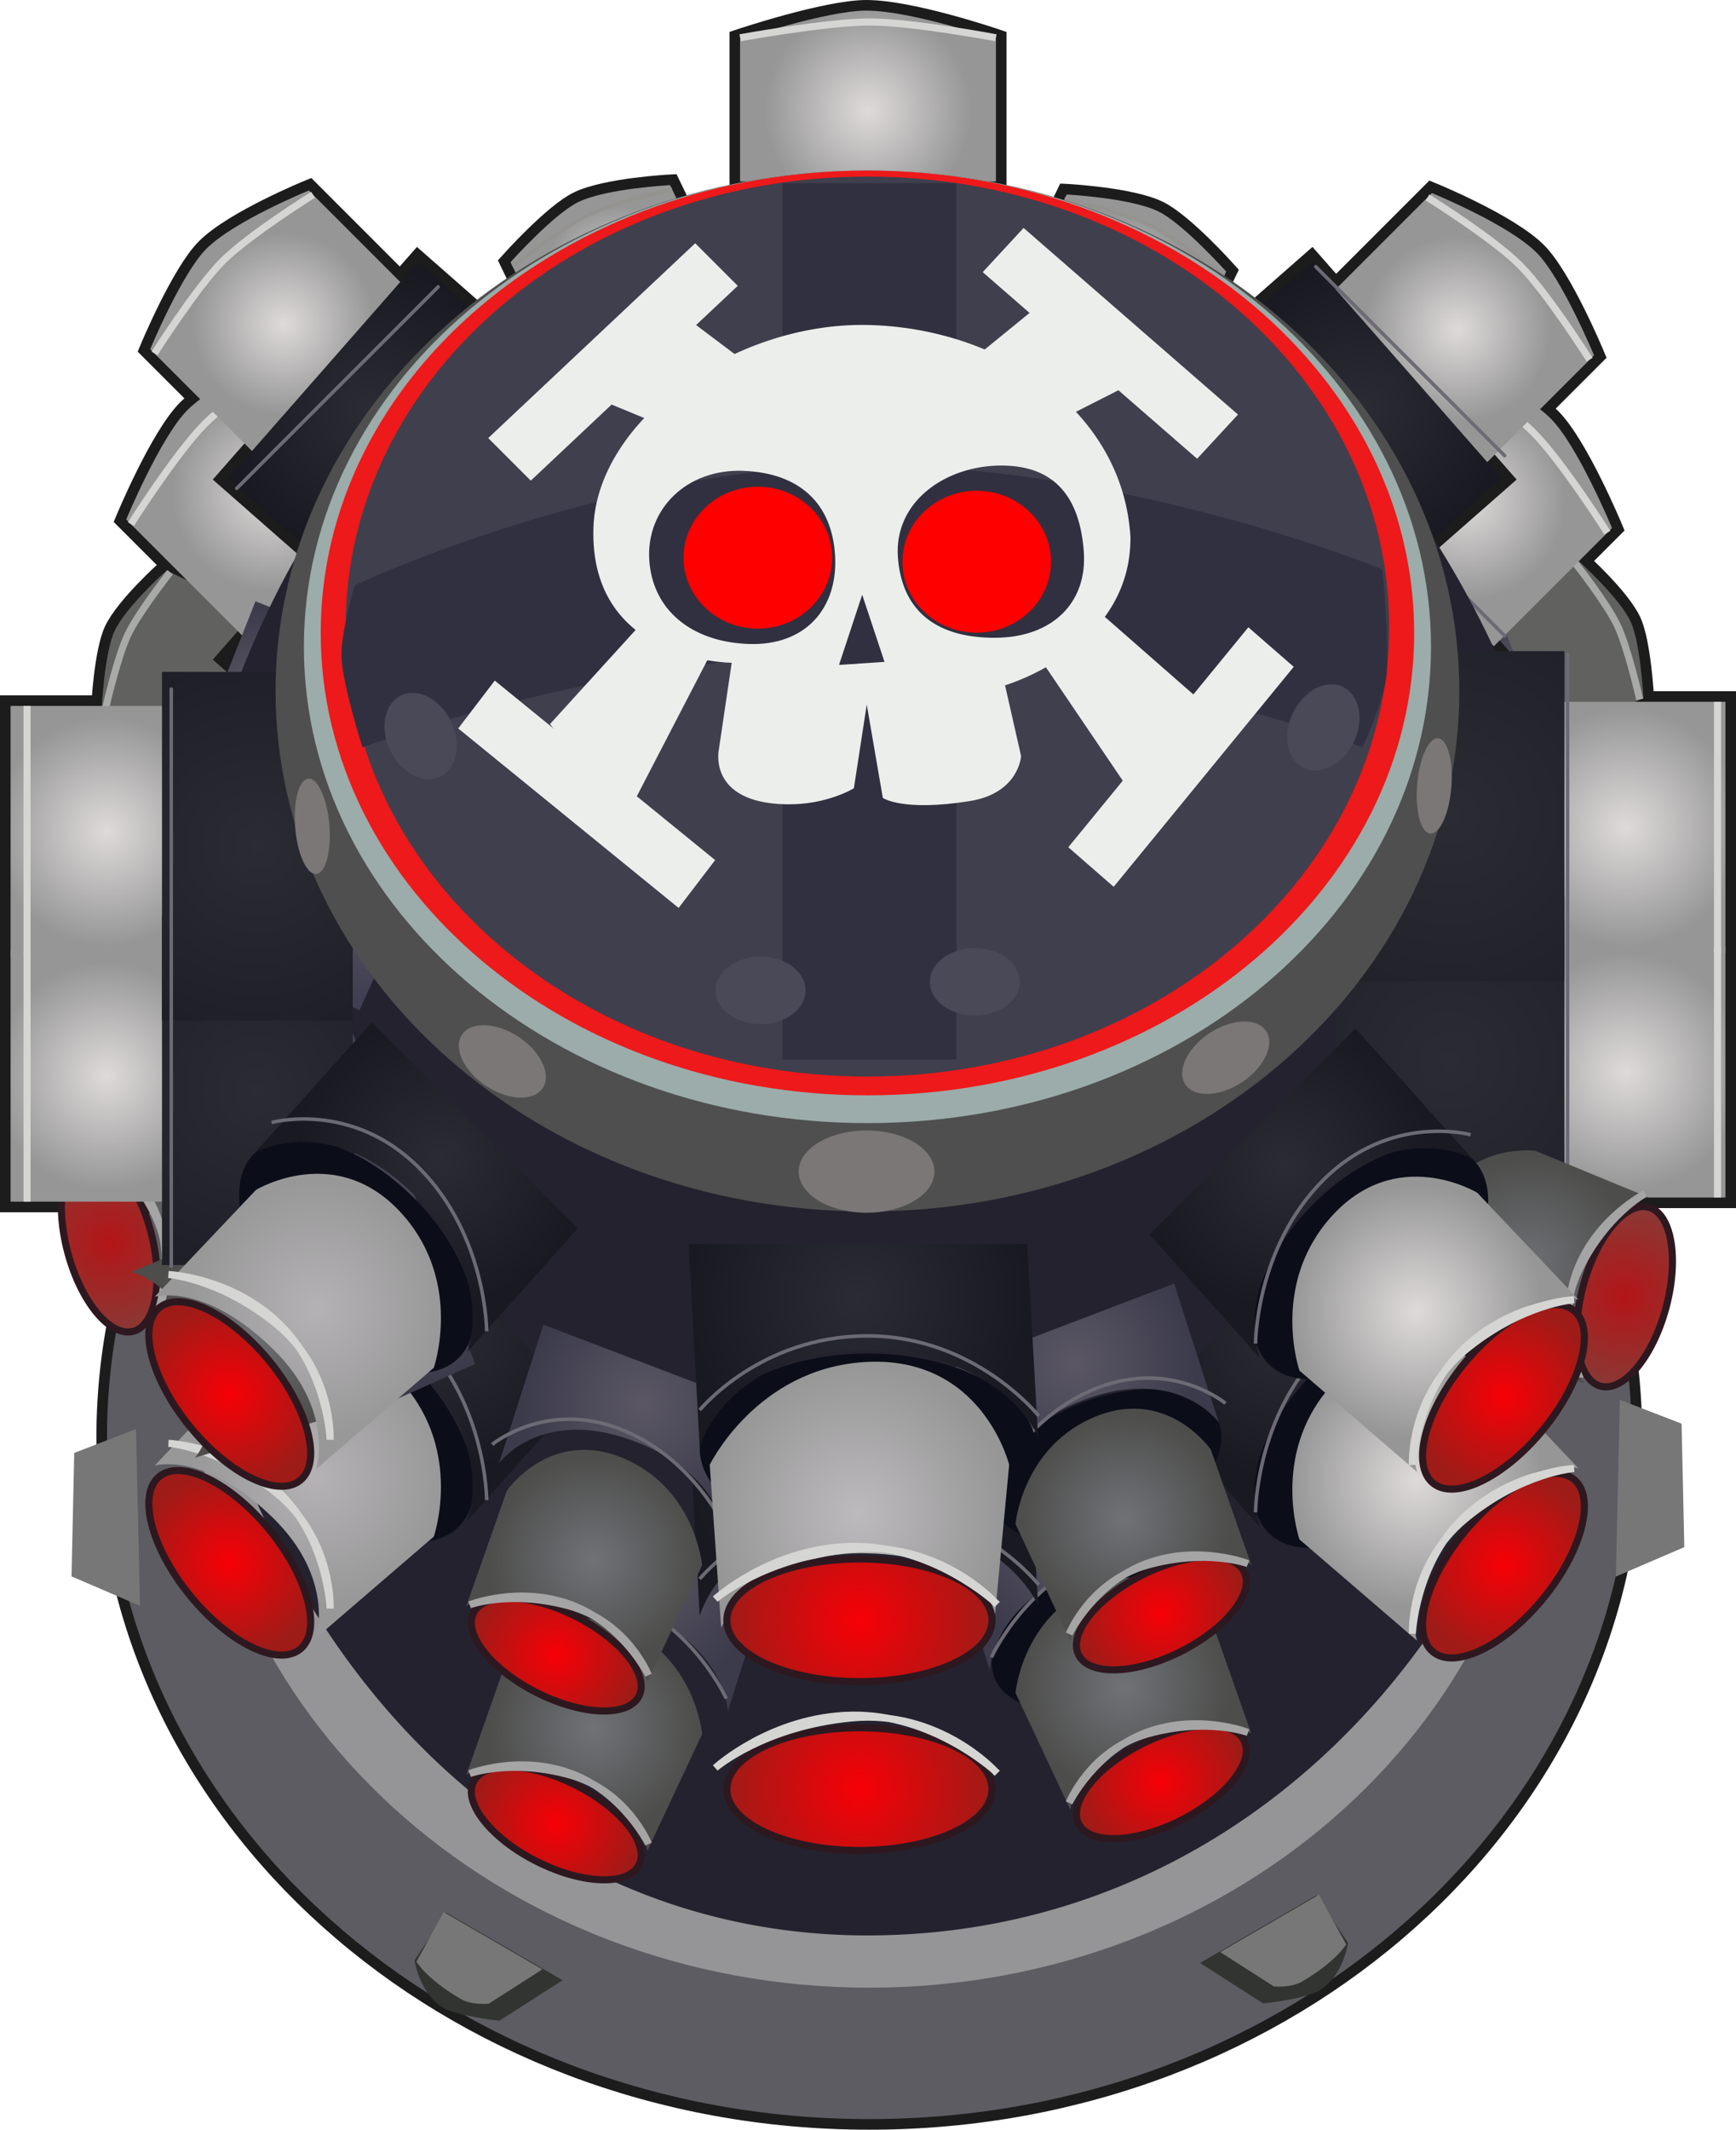 <svg version="1.1" xmlns="http://www.w3.org/2000/svg" xmlns:xlink="http://www.w3.org/1999/xlink" width="122.815" height="150.6" viewBox="0,0,122.815,150.6"><defs><radialGradient cx="257.836" cy="125.036" r="5.093" gradientUnits="userSpaceOnUse" id="color-1"><stop offset="0" stop-color="#dedada"/><stop offset="1" stop-color="#969696"/></radialGradient><radialGradient cx="254.87" cy="131.32" r="7.388" gradientUnits="userSpaceOnUse" id="color-2"><stop offset="0" stop-color="#5b5765"/><stop offset="1" stop-color="#3c3b4b"/></radialGradient><radialGradient cx="222.215" cy="124.371" r="5.093" gradientUnits="userSpaceOnUse" id="color-3"><stop offset="0" stop-color="#dedada"/><stop offset="1" stop-color="#969696"/></radialGradient><radialGradient cx="224.516" cy="127.662" r="7.388" gradientUnits="userSpaceOnUse" id="color-4"><stop offset="0" stop-color="#5b5765"/><stop offset="1" stop-color="#3c3b4b"/></radialGradient><radialGradient cx="283.928" cy="153.356" r="6.305" gradientUnits="userSpaceOnUse" id="color-5"><stop offset="0" stop-color="#5b5765"/><stop offset="1" stop-color="#3c3b4b"/></radialGradient><radialGradient cx="197.814" cy="139.499" r="7.029" gradientUnits="userSpaceOnUse" id="color-6"><stop offset="0" stop-color="#dedada"/><stop offset="1" stop-color="#969696"/></radialGradient><radialGradient cx="282.343" cy="140.104" r="7.029" gradientUnits="userSpaceOnUse" id="color-7"><stop offset="0" stop-color="#dedada"/><stop offset="1" stop-color="#969696"/></radialGradient><radialGradient cx="204.535" cy="146.338" r="10.196" gradientUnits="userSpaceOnUse" id="color-8"><stop offset="0" stop-color="#2b2b34"/><stop offset="1" stop-color="#181921"/></radialGradient><radialGradient cx="275" cy="146.338" r="10.196" gradientUnits="userSpaceOnUse" id="color-9"><stop offset="0" stop-color="#2b2b34"/><stop offset="1" stop-color="#181921"/></radialGradient><radialGradient cx="196.721" cy="154.021" r="6.305" gradientUnits="userSpaceOnUse" id="color-10"><stop offset="0" stop-color="#5b5765"/><stop offset="1" stop-color="#3c3b4b"/></radialGradient><radialGradient cx="219.789" cy="139.324" r="6.116" gradientUnits="userSpaceOnUse" id="color-11"><stop offset="0" stop-color="#707277"/><stop offset="1" stop-color="#4d4d4b"/></radialGradient><radialGradient cx="196.63" cy="163.672" r="5.843" gradientUnits="userSpaceOnUse" id="color-12"><stop offset="0" stop-color="#707277"/><stop offset="1" stop-color="#4d4d4b"/></radialGradient><radialGradient cx="204.32" cy="165.906" r="8.477" gradientUnits="userSpaceOnUse" id="color-13"><stop offset="0" stop-color="#ff784e"/><stop offset="1" stop-color="#f11c0f"/></radialGradient><radialGradient cx="198.662" cy="127.615" r="6.449" gradientUnits="userSpaceOnUse" id="color-14"><stop offset="0" stop-color="#dedada"/><stop offset="1" stop-color="#969696"/></radialGradient><radialGradient cx="281.707" cy="128.008" r="6.594" gradientUnits="userSpaceOnUse" id="color-15"><stop offset="0" stop-color="#dedada"/><stop offset="1" stop-color="#969696"/></radialGradient><radialGradient cx="240" cy="112.516" r="7.356" gradientUnits="userSpaceOnUse" id="color-16"><stop offset="0" stop-color="#dedada"/><stop offset="1" stop-color="#969696"/></radialGradient><radialGradient cx="193.053" cy="190.025" r="7.465" gradientUnits="userSpaceOnUse" id="color-17"><stop offset="0" stop-color="#6d6f73"/><stop offset="1" stop-color="#4d4d4b"/></radialGradient><radialGradient cx="203.401" cy="184.959" r="8.561" gradientUnits="userSpaceOnUse" id="color-18"><stop offset="0" stop-color="#5b5765"/><stop offset="1" stop-color="#3c3b4b"/></radialGradient><radialGradient cx="276.446" cy="188.839" r="8.561" gradientUnits="userSpaceOnUse" id="color-19"><stop offset="0" stop-color="#5b5765"/><stop offset="1" stop-color="#3c3b4b"/></radialGradient><radialGradient cx="284.636" cy="167.169" r="5.843" gradientUnits="userSpaceOnUse" id="color-20"><stop offset="0" stop-color="#707277"/><stop offset="1" stop-color="#4d4d4b"/></radialGradient><radialGradient cx="257.977" cy="140.571" r="6.116" gradientUnits="userSpaceOnUse" id="color-21"><stop offset="0" stop-color="#707277"/><stop offset="1" stop-color="#4d4d4b"/></radialGradient><radialGradient cx="254.626" cy="212.979" r="8.561" gradientUnits="userSpaceOnUse" id="color-22"><stop offset="0" stop-color="#5b5765"/><stop offset="1" stop-color="#3c3b4b"/></radialGradient><radialGradient cx="258.131" cy="224.04" r="7.465" gradientUnits="userSpaceOnUse" id="color-23"><stop offset="0" stop-color="#707277"/><stop offset="1" stop-color="#4d4d4b"/></radialGradient><radialGradient cx="260.755" cy="230.723" r="6.01" gradientUnits="userSpaceOnUse" id="color-24"><stop offset="0" stop-color="#f70006"/><stop offset="1" stop-color="#9f1b17"/></radialGradient><radialGradient cx="224.074" cy="215.888" r="8.561" gradientUnits="userSpaceOnUse" id="color-25"><stop offset="0" stop-color="#5b5765"/><stop offset="1" stop-color="#3c3b4b"/></radialGradient><radialGradient cx="220.569" cy="226.949" r="7.465" gradientUnits="userSpaceOnUse" id="color-26"><stop offset="0" stop-color="#707277"/><stop offset="1" stop-color="#4d4d4b"/></radialGradient><radialGradient cx="217.945" cy="233.633" r="6.01" gradientUnits="userSpaceOnUse" id="color-27"><stop offset="0" stop-color="#f70006"/><stop offset="1" stop-color="#9f1b17"/></radialGradient><radialGradient cx="239.288" cy="208.377" r="11.971" gradientUnits="userSpaceOnUse" id="color-28"><stop offset="0" stop-color="#2b2b34"/><stop offset="1" stop-color="#181921"/></radialGradient><radialGradient cx="269.505" cy="198.949" r="10.298" gradientUnits="userSpaceOnUse" id="color-29"><stop offset="0" stop-color="#2b2b34"/><stop offset="1" stop-color="#181921"/></radialGradient><radialGradient cx="239.395" cy="231.215" r="9.381" gradientUnits="userSpaceOnUse" id="color-30"><stop offset="0" stop-color="#f70006"/><stop offset="1" stop-color="#9f1b17"/></radialGradient><radialGradient cx="278.791" cy="209.367" r="8.98" gradientUnits="userSpaceOnUse" id="color-31"><stop offset="0" stop-color="#dedada"/><stop offset="1" stop-color="#969696"/></radialGradient><radialGradient cx="284.958" cy="215.414" r="6.526" gradientUnits="userSpaceOnUse" id="color-32"><stop offset="0" stop-color="#f70006"/><stop offset="1" stop-color="#9f1b17"/></radialGradient><radialGradient cx="186.319" cy="192.518" r="6.374" gradientUnits="userSpaceOnUse" id="color-33"><stop offset="0" stop-color="#b41517"/><stop offset="1" stop-color="#8a3834"/></radialGradient><radialGradient cx="187.626" cy="191.608" r="6.374" gradientUnits="userSpaceOnUse" id="color-34"><stop offset="0" stop-color="#4d4d4b"/><stop offset="1" stop-color="#707277"/></radialGradient><radialGradient cx="201.014" cy="209.166" r="8.98" gradientUnits="userSpaceOnUse" id="color-35"><stop offset="0" stop-color="#b4b2b4"/><stop offset="1" stop-color="#999899"/></radialGradient><radialGradient cx="194.847" cy="215.212" r="6.526" gradientUnits="userSpaceOnUse" id="color-36"><stop offset="0" stop-color="#f70006"/><stop offset="1" stop-color="#9f1b17"/></radialGradient><radialGradient cx="209.882" cy="198.516" r="10.298" gradientUnits="userSpaceOnUse" id="color-37"><stop offset="0" stop-color="#2b2b34"/><stop offset="1" stop-color="#181921"/></radialGradient><radialGradient cx="254.626" cy="201.042" r="8.561" gradientUnits="userSpaceOnUse" id="color-38"><stop offset="0" stop-color="#5b5765"/><stop offset="1" stop-color="#3c3b4b"/></radialGradient><radialGradient cx="258.131" cy="212.103" r="7.465" gradientUnits="userSpaceOnUse" id="color-39"><stop offset="0" stop-color="#707277"/><stop offset="1" stop-color="#4d4d4b"/></radialGradient><radialGradient cx="260.755" cy="218.786" r="6.01" gradientUnits="userSpaceOnUse" id="color-40"><stop offset="0" stop-color="#f70006"/><stop offset="1" stop-color="#9f1b17"/></radialGradient><radialGradient cx="196.279" cy="199.182" r="7.465" gradientUnits="userSpaceOnUse" id="color-41"><stop offset="0" stop-color="#6d6f73"/><stop offset="1" stop-color="#4d4d4b"/></radialGradient><radialGradient cx="223.482" cy="145.455" r="8.477" gradientUnits="userSpaceOnUse" id="color-42"><stop offset="0" stop-color="#ff784e"/><stop offset="1" stop-color="#f11c0f"/></radialGradient><radialGradient cx="186.125" cy="180.796" r="8.065" gradientUnits="userSpaceOnUse" id="color-43"><stop offset="0" stop-color="#dedada"/><stop offset="1" stop-color="#969696"/></radialGradient><radialGradient cx="293.589" cy="180.503" r="8.406" gradientUnits="userSpaceOnUse" id="color-44"><stop offset="0" stop-color="#dedada"/><stop offset="1" stop-color="#969696"/></radialGradient><radialGradient cx="186.125" cy="163.497" r="8.065" gradientUnits="userSpaceOnUse" id="color-45"><stop offset="0" stop-color="#dedada"/><stop offset="1" stop-color="#969696"/></radialGradient><radialGradient cx="293.589" cy="163.203" r="8.406" gradientUnits="userSpaceOnUse" id="color-46"><stop offset="0" stop-color="#dedada"/><stop offset="1" stop-color="#969696"/></radialGradient><radialGradient cx="276.946" cy="169.403" r="8.477" gradientUnits="userSpaceOnUse" id="color-47"><stop offset="0" stop-color="#5b5765"/><stop offset="1" stop-color="#3c3b4b"/></radialGradient><radialGradient cx="206.626" cy="194.116" r="8.561" gradientUnits="userSpaceOnUse" id="color-48"><stop offset="0" stop-color="#5b5765"/><stop offset="1" stop-color="#3c3b4b"/></radialGradient><radialGradient cx="281.151" cy="179.717" r="25.08" gradientUnits="userSpaceOnUse" id="color-49"><stop offset="0" stop-color="#2b2b34"/><stop offset="1" stop-color="#181921"/></radialGradient><radialGradient cx="196.8" cy="181.833" r="20.05" gradientUnits="userSpaceOnUse" id="color-50"><stop offset="0" stop-color="#2b2b34"/><stop offset="1" stop-color="#181921"/></radialGradient><radialGradient cx="205.099" cy="165.395" r="10.145" gradientUnits="userSpaceOnUse" id="color-51"><stop offset="0" stop-color="#5d5c64"/><stop offset="1" stop-color="#403e52"/></radialGradient><radialGradient cx="286.794" cy="193.905" r="7.465" gradientUnits="userSpaceOnUse" id="color-52"><stop offset="0" stop-color="#6d6f73"/><stop offset="1" stop-color="#4d4d4b"/></radialGradient><radialGradient cx="293.527" cy="196.397" r="6.374" gradientUnits="userSpaceOnUse" id="color-53"><stop offset="0" stop-color="#b41517"/><stop offset="1" stop-color="#8a3834"/></radialGradient><radialGradient cx="292.22" cy="195.487" r="6.374" gradientUnits="userSpaceOnUse" id="color-54"><stop offset="0" stop-color="#4d4d4b"/><stop offset="1" stop-color="#707277"/></radialGradient><radialGradient cx="281.151" cy="162.418" r="25.08" gradientUnits="userSpaceOnUse" id="color-55"><stop offset="0" stop-color="#2b2b34"/><stop offset="1" stop-color="#181921"/></radialGradient><radialGradient cx="224.074" cy="203.951" r="8.561" gradientUnits="userSpaceOnUse" id="color-56"><stop offset="0" stop-color="#5b5765"/><stop offset="1" stop-color="#3c3b4b"/></radialGradient><radialGradient cx="220.569" cy="215.013" r="7.465" gradientUnits="userSpaceOnUse" id="color-57"><stop offset="0" stop-color="#707277"/><stop offset="1" stop-color="#4d4d4b"/></radialGradient><radialGradient cx="217.945" cy="221.696" r="6.01" gradientUnits="userSpaceOnUse" id="color-58"><stop offset="0" stop-color="#f70006"/><stop offset="1" stop-color="#9f1b17"/></radialGradient><radialGradient cx="196.8" cy="164.533" r="20.05" gradientUnits="userSpaceOnUse" id="color-59"><stop offset="0" stop-color="#2b2b34"/><stop offset="1" stop-color="#181921"/></radialGradient><radialGradient cx="204.535" cy="133.605" r="10.196" gradientUnits="userSpaceOnUse" id="color-60"><stop offset="0" stop-color="#2b2b34"/><stop offset="1" stop-color="#181921"/></radialGradient><radialGradient cx="275" cy="133.605" r="10.196" gradientUnits="userSpaceOnUse" id="color-61"><stop offset="0" stop-color="#2b2b34"/><stop offset="1" stop-color="#181921"/></radialGradient><radialGradient cx="239.288" cy="196.44" r="11.971" gradientUnits="userSpaceOnUse" id="color-62"><stop offset="0" stop-color="#2b2b34"/><stop offset="1" stop-color="#181921"/></radialGradient><radialGradient cx="239.294" cy="211.713" r="10.692" gradientUnits="userSpaceOnUse" id="color-63"><stop offset="0" stop-color="#bdbabd"/><stop offset="1" stop-color="#969696"/></radialGradient><radialGradient cx="269.505" cy="187.012" r="10.298" gradientUnits="userSpaceOnUse" id="color-64"><stop offset="0" stop-color="#2b2b34"/><stop offset="1" stop-color="#181921"/></radialGradient><radialGradient cx="239.395" cy="219.278" r="9.381" gradientUnits="userSpaceOnUse" id="color-65"><stop offset="0" stop-color="#f70006"/><stop offset="1" stop-color="#9f1b17"/></radialGradient><radialGradient cx="278.791" cy="197.431" r="8.98" gradientUnits="userSpaceOnUse" id="color-66"><stop offset="0" stop-color="#dedada"/><stop offset="1" stop-color="#969696"/></radialGradient><radialGradient cx="284.958" cy="203.477" r="6.526" gradientUnits="userSpaceOnUse" id="color-67"><stop offset="0" stop-color="#f70006"/><stop offset="1" stop-color="#9f1b17"/></radialGradient><radialGradient cx="201.014" cy="197.229" r="8.98" gradientUnits="userSpaceOnUse" id="color-68"><stop offset="0" stop-color="#b4b2b4"/><stop offset="1" stop-color="#999899"/></radialGradient><radialGradient cx="194.847" cy="203.276" r="6.526" gradientUnits="userSpaceOnUse" id="color-69"><stop offset="0" stop-color="#f70006"/><stop offset="1" stop-color="#9f1b17"/></radialGradient><radialGradient cx="209.882" cy="186.58" r="10.298" gradientUnits="userSpaceOnUse" id="color-70"><stop offset="0" stop-color="#2b2b34"/><stop offset="1" stop-color="#181921"/></radialGradient></defs><g transform="translate(-178.592,-104.7)"><g data-paper-data="{&quot;isPaintingLayer&quot;:true}" fill-rule="nonzero" stroke-linejoin="miter" stroke-miterlimit="10" stroke-dasharray="" stroke-dashoffset="0" style="mix-blend-mode: normal"><g><path d="M179.342,172.373v-17.753h13.564v17.753z" fill="none" stroke="#1c1c1c" stroke-width="1.5" stroke-linecap="butt"/><path d="M286.52,172.08v-17.753h14.138v17.753z" fill="none" stroke="#1c1c1c" stroke-width="1.5" stroke-linecap="butt"/><path d="M179.342,189.673v-17.753h13.564v17.753z" fill="none" stroke="#1c1c1c" stroke-width="1.5" stroke-linecap="butt"/><path d="M286.52,189.38v-17.753h14.137v17.753z" fill="none" stroke="#1c1c1c" stroke-width="1.5" stroke-linecap="butt"/><path d="M208.107,125.84l-11.22,11.22l-7.669,-7.669c0,0 2.225,-5.35 3.977,-7.101c1.964,-1.964 7.243,-4.119 7.243,-4.119z" fill="none" stroke="#1c1c1c" stroke-width="1.5" stroke-linecap="butt"/><path d="M279.891,118.352c0,0 5.398,2.203 7.406,4.211c1.791,1.791 4.066,7.261 4.066,7.261l-7.842,7.842l-11.472,-11.472z" data-paper-data="{&quot;index&quot;:null}" fill="none" stroke="#1c1c1c" stroke-width="1.5" stroke-linecap="butt"/><path d="M249.05,117.538h-18.099v-10.042c0,0 6.109,-2.046 8.935,-2.046c3.168,0 9.164,2.046 9.164,2.046z" fill="none" stroke="#1c1c1c" stroke-width="1.5" stroke-linecap="butt"/><path d="M208.107,137.564l-12.228,12.228l-8.358,-8.358c0,0 2.425,-5.83 4.334,-7.739c2.14,-2.14 7.894,-4.489 7.894,-4.489z" fill="none" stroke="#1c1c1c" stroke-width="1.5" stroke-linecap="butt"/><path d="M280.408,129.811c0,0 5.754,2.348 7.894,4.489c1.909,1.909 4.334,7.739 4.334,7.739l-8.358,8.358l-12.228,-12.228z" data-paper-data="{&quot;index&quot;:null}" fill="none" stroke="#1c1c1c" stroke-width="1.5" stroke-linecap="butt"/><path d="M254.055,118.456c0,0 4.497,0.233 6.472,1.187c1.762,0.85 4.813,4.26 4.813,4.26l-3.723,7.714l-11.285,-5.447z" data-paper-data="{&quot;index&quot;:null}" fill="none" stroke="#1c1c1c" stroke-width="1.5" stroke-linecap="butt"/><path d="M246.965,130.288l2.946,-5.21l12.863,7.273l-2.946,5.21z" data-paper-data="{&quot;index&quot;:null}" fill="none" stroke="#383935" stroke-width="1.5" stroke-linecap="butt"/><path d="M254.055,118.456c0,0 4.497,0.233 6.472,1.187c1.762,0.85 4.813,4.26 4.813,4.26l-3.723,7.714l-11.285,-5.447z" data-paper-data="{&quot;index&quot;:null}" fill="url(#color-1)" stroke="none" stroke-width="0" stroke-linecap="butt"/><path d="M259.893,120.592c1.869,0.902 5.3,3.615 5.3,3.615c0,0 -3.408,-2.702 -5.3,-3.615c-1.869,-0.902 -5.985,-1.832 -5.985,-1.832c0,0 4.092,0.918 5.985,1.832z" data-paper-data="{&quot;index&quot;:null}" fill="none" stroke="#949390" stroke-width="0.25" stroke-linecap="round"/><path d="M246.965,130.288l2.946,-5.21l12.863,7.273l-2.946,5.21z" data-paper-data="{&quot;index&quot;:null}" fill="url(#color-2)" stroke="none" stroke-width="0" stroke-linecap="butt"/><path d="M249.353,126.629l13.152,6.348" data-paper-data="{&quot;index&quot;:null}" fill="none" stroke="#6c6a74" stroke-width="0.25" stroke-linecap="round"/><path d="M229.719,125.505l-11.285,5.447l-3.723,-7.714c0,0 3.051,-3.41 4.813,-4.26c1.975,-0.953 6.472,-1.187 6.472,-1.187z" fill="none" stroke="#1c1c1c" stroke-width="1.5" stroke-linecap="butt"/><path d="M219.558,133.904l-2.946,-5.21l12.863,-7.273l2.946,5.21z" fill="none" stroke="#383935" stroke-width="1.5" stroke-linecap="butt"/><path d="M229.719,125.505l-11.285,5.447l-3.723,-7.714c0,0 3.051,-3.41 4.813,-4.26c1.975,-0.953 6.472,-1.187 6.472,-1.187z" fill="url(#color-3)" stroke="none" stroke-width="0" stroke-linecap="butt"/><path d="M226.143,118.095c0,0 -4.116,0.93 -5.985,1.832c-1.893,0.914 -5.3,3.615 -5.3,3.615c0,0 3.432,-2.713 5.3,-3.615c1.893,-0.914 5.985,-1.832 5.985,-1.832z" fill="none" stroke="#949390" stroke-width="0.25" stroke-linecap="round"/><path d="M219.558,133.904l-2.946,-5.21l12.863,-7.273l2.946,5.21z" fill="url(#color-4)" stroke="none" stroke-width="0" stroke-linecap="butt"/><path d="M230.032,122.971l-13.152,6.348" fill="none" stroke="#6c6a74" stroke-width="0.25" stroke-linecap="round"/><path d="M290.28,144.377c0,0 2.861,2.565 3.662,4.257c0.714,1.509 0.913,5.408 0.913,5.408l-6.607,3.127l-4.575,-9.665z" data-paper-data="{&quot;index&quot;:null}" fill="none" stroke="#1c1c1c" stroke-width="1.5" stroke-linecap="butt"/><path d="M279.232,148.435l4.749,-1.881l4.643,11.723l-4.749,1.881z" data-paper-data="{&quot;index&quot;:null}" fill="none" stroke="#1c1c1c" stroke-width="1.5" stroke-linecap="butt"/><path d="M290.28,144.377c0,0 2.861,2.565 3.662,4.257c0.714,1.509 0.913,5.408 0.913,5.408l-6.607,3.127l-4.575,-9.665z" data-paper-data="{&quot;index&quot;:null}" fill="#616160" stroke="none" stroke-width="0" stroke-linecap="butt"/><path d="M290.02,144.501c0,0 2.235,2.823 2.993,4.424c0.767,1.621 1.582,5.241 1.582,5.241c0,0 -0.825,-3.641 -1.582,-5.241c-0.767,-1.621 -2.993,-4.424 -2.993,-4.424z" data-paper-data="{&quot;index&quot;:null}" fill="none" stroke="#a8aaa8" stroke-width="0.5" stroke-linecap="round"/><path d="M279.232,148.435l4.749,-1.881l4.643,11.723l-4.749,1.881z" data-paper-data="{&quot;index&quot;:null}" fill="url(#color-5)" stroke="none" stroke-width="0" stroke-linecap="butt"/><path d="M282.778,147.285l5.331,11.264" data-paper-data="{&quot;index&quot;:null}" fill="none" stroke="#6c6a74" stroke-width="0.25" stroke-linecap="round"/><path d="M196.974,148.169l-4.575,9.665l-6.607,-3.127c0,0 0.198,-3.899 0.913,-5.408c0.801,-1.692 3.662,-4.257 3.662,-4.257z" fill="none" stroke="#1c1c1c" stroke-width="1.5" stroke-linecap="butt"/><path d="M196.773,160.824l-4.749,-1.881l4.643,-11.723l4.749,1.881z" fill="none" stroke="#383935" stroke-width="1.5" stroke-linecap="butt"/><path d="M196.974,148.169l-4.575,9.665l-6.607,-3.127c0,0 0.198,-3.899 0.913,-5.408c0.801,-1.692 3.662,-4.257 3.662,-4.257z" fill="#616160" stroke="none" stroke-width="0" stroke-linecap="butt"/><path d="M200.912,156.725l-6.208,-5.449l13.453,-15.325l6.208,5.449z" fill="none" stroke="#1c1c1c" stroke-width="1.5" stroke-linecap="butt"/><path d="M265.169,141.4l6.208,-5.449l13.453,15.325l-6.208,5.449z" data-paper-data="{&quot;index&quot;:null}" fill="none" stroke="#1c1c1c" stroke-width="1.5" stroke-linecap="butt"/><path d="M208.107,137.564l-12.228,12.228l-8.358,-8.358c0,0 2.425,-5.83 4.334,-7.739c2.14,-2.14 7.894,-4.489 7.894,-4.489z" fill="url(#color-6)" stroke="none" stroke-width="0" stroke-linecap="butt"/><path d="M200.078,129.535c0,0 -4.941,3.083 -6.965,5.108c-2.051,2.051 -5.263,7.12 -5.263,7.12c0,0 3.238,-5.095 5.263,-7.12c2.051,-2.051 6.965,-5.108 6.965,-5.108z" fill="none" stroke="#d5d5d3" stroke-width="0.5" stroke-linecap="round"/><path d="M280.408,129.811c0,0 5.754,2.348 7.894,4.489c1.909,1.909 4.334,7.739 4.334,7.739l-8.358,8.358l-12.228,-12.228z" data-paper-data="{&quot;index&quot;:null}" fill="url(#color-7)" stroke="none" stroke-width="0" stroke-linecap="butt"/><path d="M287.044,135.248c2.025,2.025 5.263,7.12 5.263,7.12c0,0 -3.212,-5.069 -5.263,-7.12c-2.025,-2.025 -6.965,-5.108 -6.965,-5.108c0,0 4.915,3.057 6.965,5.108z" data-paper-data="{&quot;index&quot;:null}" fill="none" stroke="#d5d5d3" stroke-width="0.5" stroke-linecap="round"/><path d="M200.912,156.725l-6.208,-5.449l13.453,-15.325l6.208,5.449z" fill="url(#color-8)" stroke="none" stroke-width="0" stroke-linecap="butt"/><path d="M265.169,141.4l6.208,-5.449l13.453,15.325l-6.208,5.449z" data-paper-data="{&quot;index&quot;:null}" fill="url(#color-9)" stroke="none" stroke-width="0" stroke-linecap="butt"/><path d="M195.339,151.969l14.251,-14.251" fill="none" stroke="#6c6a74" stroke-width="0.25" stroke-linecap="round"/><path d="M271.676,136.292l13.36,13.36" fill="none" stroke="#6c6a74" stroke-width="0.25" stroke-linecap="round"/><path d="M187.636,149.59c-0.758,1.601 -1.582,5.241 -1.582,5.241c0,0 0.815,-3.62 1.582,-5.241c0.758,-1.601 2.993,-4.424 2.993,-4.424c0,0 -2.225,2.803 -2.993,4.424z" fill="none" stroke="#a8aaa8" stroke-width="0.5" stroke-linecap="round"/><path d="M196.773,160.824l-4.749,-1.881l4.643,-11.723l4.749,1.881z" fill="url(#color-10)" stroke="none" stroke-width="0" stroke-linecap="butt"/><path d="M192.538,159.214l5.331,-11.264" fill="none" stroke="#6c6a74" stroke-width="0.25" stroke-linecap="round"/><path d="M210.798,137.654c0,0 3.683,-3.971 6.087,-5.048c2.144,-0.96 7.645,-1.103 7.645,-1.103l4.252,9.492l-13.732,6.151z" data-paper-data="{&quot;index&quot;:null}" fill="none" stroke="#383935" stroke-width="1.5" stroke-linecap="butt"/><path d="M210.798,137.654c0,0 3.683,-3.971 6.087,-5.048c2.144,-0.96 7.645,-1.103 7.645,-1.103l4.252,9.492l-13.732,6.151z" data-paper-data="{&quot;index&quot;:null}" fill="url(#color-11)" stroke="none" stroke-width="0" stroke-linecap="butt"/><path d="M210.745,137.536c0,0 4.033,-3.073 6.307,-4.091c2.303,-1.032 7.425,-2.06 7.425,-2.06c0,0 -5.151,1.041 -7.425,2.06c-2.303,1.032 -6.307,4.091 -6.307,4.091z" data-paper-data="{&quot;index&quot;:null}" fill="none" stroke="#a6a5a5" stroke-width="0.5" stroke-linecap="round"/><path d="M186.162,206.348c0,-26.621 24.145,-48.202 53.93,-48.202c29.785,0 53.93,21.581 53.93,48.202c0,26.621 -24.145,48.202 -53.93,48.202c-29.785,0 -53.93,-21.581 -53.93,-48.202z" fill="none" stroke="#1c1c1c" stroke-width="1.5" stroke-linecap="butt"/><path d="M200.912,143.993l-6.208,-5.449l13.453,-15.325l6.208,5.449z" fill="none" stroke="#1c1c1c" stroke-width="1.5" stroke-linecap="butt"/><path d="M265.169,128.667l6.208,-5.449l13.453,15.325l-6.208,5.449z" data-paper-data="{&quot;index&quot;:null}" fill="none" stroke="#1c1c1c" stroke-width="1.5" stroke-linecap="butt"/><path d="M289.937,197.372c1.559,1.272 0.593,5.036 -2.157,8.407c-2.75,3.372 -6.244,5.074 -7.803,3.802c-1.559,-1.272 -0.593,-5.036 2.157,-8.407c2.75,-3.372 6.244,-5.074 7.803,-3.802z" fill="none" stroke="#383935" stroke-width="1.5" stroke-linecap="butt"/><path d="M197.67,200.973c2.75,3.372 3.716,7.136 2.157,8.407c-1.559,1.272 -5.052,-0.431 -7.803,-3.802c-2.75,-3.372 -3.716,-7.136 -2.157,-8.407c1.559,-1.272 5.052,0.431 7.803,3.802z" data-paper-data="{&quot;index&quot;:null}" fill="none" stroke="#383935" stroke-width="1.5" stroke-linecap="butt"/><path d="M190.053,193.48v-24.641h8.214v24.641z" fill="none" stroke="#1c1c1c" stroke-width="1.5" stroke-linecap="butt"/><path d="M282.133,191.889v-23.344h7.133v23.344z" fill="none" stroke="#1c1c1c" stroke-width="1.5" stroke-linecap="butt"/><path d="M186.162,206.348c0,-26.621 24.145,-48.202 53.93,-48.202c29.785,0 53.93,21.581 53.93,48.202c0,26.621 -24.145,48.202 -53.93,48.202c-29.785,0 -53.93,-21.581 -53.93,-48.202z" fill="#5d5c63" stroke="none" stroke-width="0" stroke-linecap="butt"/><path d="M203.782,158.705l-5.122,13.434l-9.182,-3.501c0,0 -0.142,-5.248 0.658,-7.345c0.897,-2.351 4.464,-6.089 4.464,-6.089z" data-paper-data="{&quot;index&quot;:null}" fill="none" stroke="#383935" stroke-width="1.5" stroke-linecap="butt"/><path d="M203.782,158.705l-5.122,13.434l-9.182,-3.501c0,0 -0.142,-5.248 0.658,-7.345c0.897,-2.351 4.464,-6.089 4.464,-6.089z" data-paper-data="{&quot;index&quot;:null}" fill="url(#color-12)" stroke="none" stroke-width="0" stroke-linecap="butt"/><path d="M194.962,155.342c0,0 -2.701,4.018 -3.549,6.243c-0.859,2.253 -1.573,7.191 -1.573,7.191c0,0 0.725,-4.966 1.573,-7.191c0.859,-2.253 3.549,-6.243 3.549,-6.243z" data-paper-data="{&quot;index&quot;:null}" fill="none" stroke="#a6a5a5" stroke-width="0.5" stroke-linecap="round"/><path d="M205.101,175.018l-6.562,-2.025l4.999,-16.2l6.562,2.025z" data-paper-data="{&quot;index&quot;:null}" fill="url(#color-13)" stroke="none" stroke-width="0" stroke-linecap="butt"/><path d="M203.428,157.154l-5.596,14.677" data-paper-data="{&quot;index&quot;:null}" fill="none" stroke="#6c6a74" stroke-width="0.25" stroke-linecap="round"/><path d="M208.107,125.84l-11.22,11.22l-7.669,-7.669c0,0 2.225,-5.35 3.977,-7.101c1.964,-1.964 7.243,-4.119 7.243,-4.119z" fill="url(#color-14)" stroke="none" stroke-width="0" stroke-linecap="butt"/><path d="M194.349,123.16c-1.858,1.858 -4.829,6.533 -4.829,6.533c0,0 2.947,-4.651 4.829,-6.533c1.858,-1.858 6.391,-4.687 6.391,-4.687c0,0 -4.509,2.805 -6.391,4.687z" fill="none" stroke="#d5d5d3" stroke-width="0.5" stroke-linecap="round"/><path d="M279.891,118.352c0,0 5.398,2.203 7.406,4.211c1.791,1.791 4.066,7.261 4.066,7.261l-7.842,7.842l-11.472,-11.472z" data-paper-data="{&quot;index&quot;:null}" fill="url(#color-15)" stroke="none" stroke-width="0" stroke-linecap="butt"/><path d="M286.117,123.453c1.9,1.9 4.937,6.68 4.937,6.68c0,0 -3.013,-4.756 -4.937,-6.68c-1.9,-1.9 -6.535,-4.792 -6.535,-4.792c0,0 4.611,2.868 6.535,4.792z" data-paper-data="{&quot;index&quot;:null}" fill="none" stroke="#d5d5d3" stroke-width="0.5" stroke-linecap="round"/><path d="M249.05,117.538h-18.099v-10.042c0,0 6.109,-2.046 8.935,-2.046c3.168,0 9.164,2.046 9.164,2.046z" fill="url(#color-16)" stroke="none" stroke-width="0" stroke-linecap="butt"/><path d="M240.115,106.255c-2.997,0 -9.164,1.116 -9.164,1.116c0,0 6.129,-1.116 9.164,-1.116c2.997,0 8.935,1.116 8.935,1.116c0,0 -5.9,-1.116 -8.935,-1.116z" fill="none" stroke="#d5d5d3" stroke-width="0.5" stroke-linecap="round"/><path d="M240.091,245.256c-26.323,0 -47.661,-19.5 -47.661,-43.554c0,-24.054 21.339,-43.554 47.661,-43.554c26.323,0 47.661,19.5 47.661,43.554c0,24.054 -21.339,43.554 -47.661,43.554z" data-paper-data="{&quot;index&quot;:null}" fill="#959597" stroke="none" stroke-width="0" stroke-linecap="butt"/><path d="M239.96,118.979c29.164,0 51.109,29.139 51.109,62.989c0,33.85 -21.945,59.594 -51.109,59.594c-29.164,0 -49.411,-27.441 -49.411,-61.291c0,-33.85 20.247,-61.291 49.411,-61.291z" fill="#24222e" stroke="none" stroke-width="0" stroke-linecap="butt"/><path d="M189.712,191.125c-2.063,-5.217 -5.083,-5.631 -5.083,-5.631l8.002,-3.297c0,0 5.573,-0.703 7.297,4.906c1.564,5.089 -2.028,8.914 -2.028,8.914l-8.742,2.603c0,0 2.445,-2.712 0.554,-7.495z" data-paper-data="{&quot;index&quot;:null}" fill="url(#color-17)" stroke="none" stroke-width="0" stroke-linecap="butt"/><path d="M193.469,180.175l9.409,-4.179l6.1,15.999l-8.903,3.986c0,0 3.447,-3.297 0.896,-9.8c-2.552,-6.503 -7.502,-6.007 -7.502,-6.007z" data-paper-data="{&quot;index&quot;:null}" fill="url(#color-18)" stroke="none" stroke-width="0" stroke-linecap="butt"/><path d="M195.088,178.955c0,0 4.843,0.734 6.832,5.993c1.989,5.259 -0.304,10.382 -0.304,10.382" data-paper-data="{&quot;index&quot;:null}" fill="none" stroke="#6c6a74" stroke-width="0.25" stroke-linecap="butt"/><path d="M278.876,190.061c-2.551,6.503 0.896,9.8 0.896,9.8l-8.903,-3.986l6.1,-15.999l9.409,4.179c0,0 -4.95,-0.496 -7.502,6.007z" data-paper-data="{&quot;index&quot;:null}" fill="url(#color-19)" stroke="none" stroke-width="0" stroke-linecap="butt"/><path d="M278.231,199.21c0,0 -2.293,-5.123 -0.304,-10.382c1.989,-5.259 6.832,-5.993 6.832,-5.993" data-paper-data="{&quot;index&quot;:null}" fill="none" stroke="#6c6a74" stroke-width="0.25" stroke-linecap="butt"/><path d="M286.666,158.701c0,0 3.567,3.737 4.464,6.089c0.8,2.097 0.658,7.345 0.658,7.345l-9.182,3.501l-5.122,-13.434z" data-paper-data="{&quot;index&quot;:null}" fill="none" stroke="#1c1c1c" stroke-width="1.5" stroke-linecap="butt"/><path d="M217.203,152.105l-2.858,-6.244l15.416,-7.055l2.858,6.244z" fill="none" stroke="#404320" stroke-width="1.5" stroke-linecap="butt"/><path d="M262.717,148.393l-13.732,-6.151l4.252,-9.492c0,0 5.501,0.143 7.645,1.103c2.404,1.077 6.087,5.048 6.087,5.048z" fill="none" stroke="#383935" stroke-width="1.5" stroke-linecap="butt"/><path d="M286.666,158.701c0,0 3.567,3.737 4.464,6.089c0.8,2.097 0.658,7.345 0.658,7.345l-9.182,3.501l-5.122,-13.434z" data-paper-data="{&quot;index&quot;:null}" fill="url(#color-20)" stroke="none" stroke-width="0" stroke-linecap="butt"/><path d="M289.852,165.082c0.848,2.225 1.573,7.191 1.573,7.191c0,0 -0.714,-4.938 -1.573,-7.191c-0.848,-2.225 -3.549,-6.243 -3.549,-6.243c0,0 2.69,3.99 3.549,6.243z" data-paper-data="{&quot;index&quot;:null}" fill="none" stroke="#a6a5a5" stroke-width="0.5" stroke-linecap="round"/><path d="M262.717,148.393l-13.732,-6.151l4.252,-9.492c0,0 5.501,0.143 7.645,1.103c2.404,1.077 6.087,5.048 6.087,5.048z" fill="url(#color-21)" stroke="none" stroke-width="0" stroke-linecap="butt"/><path d="M267.021,138.783c0,0 -4.033,-3.073 -6.307,-4.091c-2.303,-1.032 -7.425,-2.06 -7.425,-2.06c0,0 5.151,1.041 7.425,2.06c2.303,1.032 6.307,4.091 6.307,4.091z" fill="none" stroke="#a6a5a5" stroke-width="0.5" stroke-linecap="round"/><path d="M255.174,215.812c4.388,-1.673 8.709,-1.024 9.652,1.449c0.943,2.473 -1.85,5.834 -6.237,7.507c-4.388,1.673 -8.709,1.024 -9.652,-1.449c-0.943,-2.473 1.85,-5.834 6.237,-7.507z" data-paper-data="{&quot;index&quot;:null}" fill="#0b0e19" stroke="none" stroke-width="0" stroke-linecap="butt"/><path d="M255.332,215.605c-6.55,2.426 -6.716,7.193 -6.716,7.193l-2.954,-9.297l15.999,-6.1l3.147,9.803c0,0 -2.925,-4.024 -9.476,-1.598z" data-paper-data="{&quot;index&quot;:null}" fill="url(#color-22)" stroke="none" stroke-width="0" stroke-linecap="butt"/><path d="M254.312,232.668l-3.878,-8.256c0,0 0.462,-5.227 5.3,-7.448c5.333,-2.448 8.519,2.179 8.519,2.179l2.867,8.165c0,0 -2.32,-1.978 -7.585,-0.043c-4.827,1.773 -5.223,5.403 -5.223,5.403z" fill="url(#color-23)" stroke="none" stroke-width="0" stroke-linecap="butt"/><path d="M266.608,227.784c0.751,1.495 -1.261,4.022 -4.494,5.646c-3.233,1.623 -6.462,1.728 -7.212,0.233c-0.751,-1.495 1.261,-4.022 4.494,-5.646c3.233,-1.623 6.462,-1.728 7.212,-0.233z" fill="url(#color-24)" stroke="#2d1820" stroke-width="0.5" stroke-linecap="butt"/><path d="M259.76,227.177c3.692,-1.337 7.12,0.031 7.12,0.031c0,0 -2.916,-1.057 -7.073,0.096c-4.098,1.137 -5.576,4.875 -5.576,4.875c0,0 1.831,-3.664 5.529,-5.002z" data-paper-data="{&quot;index&quot;:null}" fill="none" stroke="#a6a5a5" stroke-width="0.5" stroke-linecap="round"/><path d="M248.727,221.903c0,0 2.296,-5.121 7.544,-7.139c5.249,-2.017 9.02,1.107 9.02,1.107" fill="none" stroke="#6c6a74" stroke-width="0.25" stroke-linecap="butt"/><path d="M213.892,220.113l3.146,-9.803l15.999,6.1l-2.954,9.297c0,0 -0.165,-4.767 -6.716,-7.193c-6.551,-2.426 -9.476,1.598 -9.476,1.598z" data-paper-data="{&quot;index&quot;:null}" fill="url(#color-25)" stroke="none" stroke-width="0" stroke-linecap="butt"/><path d="M224.388,235.578c0,0 -0.396,-3.63 -5.223,-5.403c-5.266,-1.934 -7.585,0.043 -7.585,0.043l2.867,-8.165c0,0 3.186,-4.627 8.519,-2.179c4.839,2.221 5.301,7.448 5.301,7.448l-3.878,8.256z" data-paper-data="{&quot;index&quot;:null}" fill="url(#color-26)" stroke="none" stroke-width="0" stroke-linecap="butt"/><path d="M219.304,230.927c3.233,1.623 5.245,4.151 4.494,5.646c-0.751,1.495 -3.98,1.39 -7.212,-0.233c-3.233,-1.623 -5.244,-4.151 -4.494,-5.646c0.751,-1.495 3.98,-1.39 7.212,0.233z" data-paper-data="{&quot;index&quot;:null}" fill="url(#color-27)" stroke="#2d1820" stroke-width="0.5" stroke-linecap="butt"/><path d="M224.469,235.089c0,0 -1.478,-3.738 -5.576,-4.875c-4.157,-1.153 -7.073,-0.096 -7.073,-0.096c0,0 3.428,-1.368 7.12,-0.031c3.698,1.339 5.529,5.002 5.529,5.002z" data-paper-data="{&quot;index&quot;:null}" fill="none" stroke="#a6a5a5" stroke-width="0.5" stroke-linecap="round"/><path d="M213.409,218.781c0,0 3.772,-3.125 9.02,-1.107c5.249,2.017 7.544,7.139 7.544,7.139" data-paper-data="{&quot;index&quot;:null}" fill="none" stroke="#6c6a74" stroke-width="0.25" stroke-linecap="butt"/><path d="M228.09,218.968l-0.772,-14.374h23.941l0.772,13.618c0,0 -2.591,-6.146 -12.357,-6.052c-9.767,0.094 -11.584,6.809 -11.584,6.809z" fill="url(#color-28)" stroke="none" stroke-width="0" stroke-linecap="butt"/><path d="M228.095,216.35c0,0 4.249,-5.246 11.872,-5.246c7.622,0 12.113,5.662 12.113,5.662" fill="none" stroke="#6c6a74" stroke-width="0.25" stroke-linecap="butt"/><path d="M271.499,201.789c3.994,-3.994 9.057,-5.407 11.308,-3.156c2.251,2.251 0.838,7.314 -3.156,11.308c-3.994,3.994 -9.057,5.407 -11.308,3.156c-2.251,-2.251 -0.838,-7.314 3.156,-11.308z" data-paper-data="{&quot;index&quot;:null}" fill="#0b0e19" stroke="none" stroke-width="0" stroke-linecap="butt"/><path d="M271.571,201.485c-5.998,5.884 -3.835,11.198 -3.835,11.198l-7.814,-8.754l14.564,-14.564l8.274,9.214c0,0 -5.19,-2.979 -11.189,2.905z" data-paper-data="{&quot;index&quot;:null}" fill="url(#color-29)" stroke="none" stroke-width="0" stroke-linecap="butt"/><path d="M248.776,231.215c0,2.396 -4.2,4.337 -9.381,4.337c-5.181,0 -9.381,-1.942 -9.381,-4.337c0,-2.396 4.2,-4.337 9.381,-4.337c5.181,0 9.381,1.942 9.381,4.337z" fill="url(#color-30)" stroke="#2d1820" stroke-width="0.5" stroke-linecap="butt"/><path d="M278.842,220.717l-8.317,-7.156c0,0 -2.063,-5.964 2.156,-10.782c4.65,-5.31 10.423,-1.797 10.423,-1.797l7.163,7.554c0,0 -3.519,-1.03 -8.348,3.682c-4.427,4.32 -3.077,8.5 -3.077,8.5z" fill="url(#color-31)" stroke="none" stroke-width="0" stroke-linecap="butt"/><path d="M211.043,212.665c-2.251,2.251 -7.314,0.838 -11.308,-3.156c-3.994,-3.994 -5.407,-9.057 -3.156,-11.308c2.251,-2.251 7.314,-0.838 11.308,3.156c3.994,3.994 5.407,9.057 3.156,11.308z" fill="#0b0e19" stroke="none" stroke-width="0" stroke-linecap="butt"/><path d="M289.937,209.309c1.559,1.272 0.593,5.036 -2.157,8.407c-2.75,3.372 -6.244,5.074 -7.803,3.802c-1.559,-1.272 -0.593,-5.036 2.157,-8.407c2.75,-3.372 6.244,-5.074 7.803,-3.802z" fill="url(#color-32)" stroke="#2d1820" stroke-width="0.5" stroke-linecap="butt"/><path d="M189.243,191.73c0.941,3.493 0.394,6.677 -1.221,7.112c-1.615,0.435 -3.687,-2.044 -4.628,-5.537c-0.941,-3.493 -0.394,-6.677 1.221,-7.112c1.615,-0.435 3.687,2.044 4.628,5.537z" data-paper-data="{&quot;index&quot;:null}" fill="url(#color-33)" stroke="#2d1820" stroke-width="0.5" stroke-linecap="butt"/><path d="M189.592,197.982c0,0 1.805,-3.592 -0.075,-7.407c-1.907,-3.869 -4.637,-5.341 -4.637,-5.341c0,0 3.303,1.647 4.763,5.292c1.463,3.651 -0.051,7.456 -0.051,7.456z" data-paper-data="{&quot;index&quot;:null}" fill="url(#color-34)" stroke="#a6a5a5" stroke-width="0.5" stroke-linecap="round"/><path d="M197.887,212.016c-4.829,-4.713 -8.348,-3.682 -8.348,-3.682l7.163,-7.554c0,0 5.772,-3.513 10.423,1.797c4.22,4.818 2.156,10.782 2.156,10.782l-8.317,7.156c0,0 1.35,-4.18 -3.077,-8.5z" data-paper-data="{&quot;index&quot;:null}" fill="url(#color-35)" stroke="none" stroke-width="0" stroke-linecap="butt"/><path d="M197.67,212.91c2.75,3.372 3.716,7.136 2.157,8.407c-1.559,1.272 -5.052,-0.431 -7.803,-3.802c-2.75,-3.372 -3.716,-7.136 -2.157,-8.407c1.559,-1.272 5.052,0.431 7.803,3.802z" data-paper-data="{&quot;index&quot;:null}" fill="url(#color-36)" stroke="#2d1820" stroke-width="0.5" stroke-linecap="butt"/><path d="M248.965,229.918c0,0 -3.947,-4.316 -10.107,-3.737c-6.248,0.587 -9.664,3.535 -9.664,3.535c0,0 3.951,-3.636 9.662,-3.732c5.721,-0.097 10.109,3.934 10.109,3.934z" fill="none" stroke="#d5d5d3" stroke-width="0.5" stroke-linecap="round"/><path d="M282.122,212.011c3.396,-3.282 7.831,-3.467 7.831,-3.467c0,0 -3.72,0.274 -7.717,3.583c-3.94,3.263 -3.724,8.094 -3.724,8.094c0,0 0.208,-4.922 3.61,-8.21z" data-paper-data="{&quot;index&quot;:null}" fill="none" stroke="#d5d5d3" stroke-width="0.5" stroke-linecap="round"/><path d="M196.627,198.147l8.274,-9.214l14.564,14.564l-7.814,8.753c0,0 2.163,-5.315 -3.835,-11.198c-5.999,-5.884 -11.189,-2.905 -11.189,-2.905z" fill="url(#color-37)" stroke="none" stroke-width="0" stroke-linecap="butt"/><path d="M267.417,211.646c0,0 0.002,-6.751 4.772,-11.546c4.77,-4.795 10.447,-3.22 10.447,-3.22" fill="none" stroke="#6c6a74" stroke-width="0.25" stroke-linecap="butt"/><path d="M197.804,196.013c0,0 5.677,-1.576 10.447,3.22c4.77,4.795 4.772,11.546 4.772,11.546" data-paper-data="{&quot;index&quot;:null}" fill="none" stroke="#6c6a74" stroke-width="0.25" stroke-linecap="butt"/><path d="M201.951,218.44c0,0 0.216,-4.831 -3.724,-8.094c-3.996,-3.309 -7.717,-3.583 -7.717,-3.583c0,0 4.435,0.184 7.831,3.467c3.402,3.288 3.61,8.21 3.61,8.21z" data-paper-data="{&quot;index&quot;:null}" fill="none" stroke="#d5d5d3" stroke-width="0.5" stroke-linecap="round"/><path d="M255.174,203.875c4.388,-1.673 8.709,-1.024 9.652,1.449c0.943,2.473 -1.85,5.834 -6.237,7.507c-4.388,1.673 -8.709,1.024 -9.652,-1.449c-0.943,-2.473 1.85,-5.834 6.237,-7.507z" data-paper-data="{&quot;index&quot;:null}" fill="#0b0e19" stroke="none" stroke-width="0" stroke-linecap="butt"/><path d="M255.332,203.668c-6.55,2.426 -6.716,7.193 -6.716,7.193l-2.954,-9.297l15.999,-6.1l3.147,9.803c0,0 -2.925,-4.024 -9.476,-1.598z" data-paper-data="{&quot;index&quot;:null}" fill="url(#color-38)" stroke="none" stroke-width="0" stroke-linecap="butt"/><path d="M254.312,220.731l-3.878,-8.256c0,0 0.462,-5.227 5.3,-7.448c5.333,-2.448 8.519,2.179 8.519,2.179l2.867,8.165c0,0 -2.32,-1.978 -7.585,-0.043c-4.827,1.773 -5.223,5.403 -5.223,5.403z" fill="url(#color-39)" stroke="none" stroke-width="0" stroke-linecap="butt"/><path d="M205.608,198.595c-2.473,0.943 -5.834,-1.85 -7.507,-6.237c-1.673,-4.388 -1.024,-8.709 1.449,-9.652c2.473,-0.943 5.834,1.85 7.507,6.237c1.673,4.388 1.024,8.709 -1.449,9.652z" fill="#0b0e19" stroke="none" stroke-width="0" stroke-linecap="butt"/><path d="M266.608,215.847c0.751,1.495 -1.261,4.022 -4.494,5.646c-3.233,1.623 -6.462,1.728 -7.212,0.233c-0.751,-1.495 1.261,-4.022 4.494,-5.646c3.233,-1.623 6.462,-1.728 7.212,-0.233z" fill="url(#color-40)" stroke="#2d1820" stroke-width="0.5" stroke-linecap="butt"/><path d="M192.937,200.281c-2.063,-5.217 -5.083,-5.631 -5.083,-5.631l8.002,-3.297c0,0 5.573,-0.703 7.297,4.906c1.564,5.089 -2.028,8.914 -2.028,8.914l-8.742,2.603c0,0 2.445,-2.712 0.554,-7.495z" data-paper-data="{&quot;index&quot;:null}" fill="url(#color-41)" stroke="none" stroke-width="0" stroke-linecap="butt"/><path d="M259.76,215.24c3.692,-1.337 7.12,0.031 7.12,0.031c0,0 -2.916,-1.057 -7.073,0.096c-4.098,1.137 -5.576,4.875 -5.576,4.875c0,0 1.831,-3.664 5.529,-5.002z" data-paper-data="{&quot;index&quot;:null}" fill="none" stroke="#a6a5a5" stroke-width="0.5" stroke-linecap="round"/><path d="M217.203,152.105l-2.858,-6.244l15.416,-7.055l2.858,6.244z" fill="url(#color-42)" stroke="none" stroke-width="0" stroke-linecap="butt"/><path d="M179.342,189.673v-17.753h13.564v17.753z" fill="url(#color-43)" stroke="none" stroke-width="0" stroke-linecap="butt"/><path d="M286.52,189.38v-17.753h14.137v17.753z" fill="url(#color-44)" stroke="none" stroke-width="0" stroke-linecap="butt"/><path d="M179.342,172.373v-17.753h13.564v17.753z" fill="url(#color-45)" stroke="none" stroke-width="0" stroke-linecap="butt"/><path d="M286.52,172.08v-17.753h14.138v17.753z" fill="url(#color-46)" stroke="none" stroke-width="0" stroke-linecap="butt"/><path d="M271.165,162.315l6.562,-2.025l4.999,16.2l-6.562,2.025z" data-paper-data="{&quot;index&quot;:null}" fill="url(#color-47)" stroke="none" stroke-width="0" stroke-linecap="butt"/><path d="M196.695,189.331l9.409,-4.179l6.1,15.999l-8.903,3.986c0,0 3.447,-3.297 0.896,-9.8c-2.552,-6.503 -7.502,-6.007 -7.502,-6.007z" fill="url(#color-48)" stroke="none" stroke-width="0" stroke-linecap="butt"/><path d="M273.038,191.39v-23.344h16.228v23.344z" fill="url(#color-49)" stroke="none" stroke-width="0" stroke-linecap="butt"/><path d="M190.053,194.154v-24.641h13.495v24.641z" fill="url(#color-50)" stroke="none" stroke-width="0" stroke-linecap="butt"/><path d="M190.708,170.724v23.514" fill="none" stroke="#6c6a74" stroke-width="0.25" stroke-linecap="round"/><path d="M289.49,168.279v22.089" fill="none" stroke="#6c6a74" stroke-width="0.25" stroke-linecap="round"/><path d="M197.796,173.347l8.374,-18.696l6.232,2.791l-8.374,18.696z" fill="url(#color-51)" stroke="none" stroke-width="0" stroke-linecap="butt"/><path d="M290.135,195.004c-1.891,4.782 0.554,7.495 0.554,7.495l-8.742,-2.603c0,0 -3.592,-3.824 -2.028,-8.914c1.724,-5.609 7.297,-4.906 7.297,-4.906l8.002,3.297c0,0 -3.02,0.414 -5.083,5.631z" data-paper-data="{&quot;index&quot;:null}" fill="url(#color-52)" stroke="none" stroke-width="0" stroke-linecap="butt"/><path d="M295.231,190.073c1.615,0.435 2.161,3.619 1.221,7.112c-0.941,3.493 -3.013,5.972 -4.628,5.537c-1.615,-0.435 -2.161,-3.619 -1.221,-7.112c0.941,-3.493 3.013,-5.972 4.628,-5.537z" data-paper-data="{&quot;index&quot;:null}" fill="url(#color-53)" stroke="#2d1820" stroke-width="0.5" stroke-linecap="butt"/><path d="M290.254,201.861c0,0 -1.515,-3.805 -0.051,-7.456c1.461,-3.645 4.763,-5.292 4.763,-5.292c0,0 -2.73,1.472 -4.637,5.341c-1.881,3.815 -0.075,7.407 -0.075,7.407z" data-paper-data="{&quot;index&quot;:null}" fill="url(#color-54)" stroke="#a6a5a5" stroke-width="0.5" stroke-linecap="round"/><path d="M248.727,209.966c0,0 2.296,-5.121 7.544,-7.139c5.249,-2.017 9.02,1.107 9.02,1.107" fill="none" stroke="#6c6a74" stroke-width="0.25" stroke-linecap="butt"/><path d="M198.313,188.111c0,0 4.843,0.734 6.832,5.993c1.989,5.259 -0.304,10.382 -0.304,10.382" data-paper-data="{&quot;index&quot;:null}" fill="none" stroke="#6c6a74" stroke-width="0.25" stroke-linecap="butt"/><path d="M273.038,174.09v-23.344h16.228v23.344z" fill="url(#color-55)" stroke="none" stroke-width="0" stroke-linecap="butt"/><path d="M213.892,208.176l3.146,-9.803l15.999,6.1l-2.954,9.297c0,0 -0.165,-4.767 -6.716,-7.193c-6.551,-2.426 -9.476,1.598 -9.476,1.598z" data-paper-data="{&quot;index&quot;:null}" fill="url(#color-56)" stroke="none" stroke-width="0" stroke-linecap="butt"/><path d="M224.388,223.641c0,0 -0.396,-3.63 -5.223,-5.403c-5.266,-1.934 -7.585,0.043 -7.585,0.043l2.867,-8.165c0,0 3.186,-4.627 8.519,-2.179c4.839,2.221 5.301,7.448 5.301,7.448l-3.878,8.256z" data-paper-data="{&quot;index&quot;:null}" fill="url(#color-57)" stroke="none" stroke-width="0" stroke-linecap="butt"/><path d="M219.304,218.99c3.233,1.623 5.245,4.151 4.494,5.646c-0.751,1.495 -3.98,1.39 -7.212,-0.233c-3.233,-1.623 -5.244,-4.151 -4.494,-5.646c0.751,-1.495 3.98,-1.39 7.212,0.233z" data-paper-data="{&quot;index&quot;:null}" fill="url(#color-58)" stroke="#2d1820" stroke-width="0.5" stroke-linecap="butt"/><path d="M190.053,176.854v-24.641h13.495v24.641z" fill="url(#color-59)" stroke="none" stroke-width="0" stroke-linecap="butt"/><path d="M224.469,223.152c0,0 -1.478,-3.738 -5.576,-4.875c-4.157,-1.153 -7.073,-0.096 -7.073,-0.096c0,0 3.428,-1.368 7.12,-0.031c3.698,1.339 5.529,5.002 5.529,5.002z" data-paper-data="{&quot;index&quot;:null}" fill="none" stroke="#a6a5a5" stroke-width="0.5" stroke-linecap="round"/><path d="M213.409,206.844c0,0 3.772,-3.125 9.02,-1.107c5.249,2.017 7.544,7.139 7.544,7.139" data-paper-data="{&quot;index&quot;:null}" fill="none" stroke="#6c6a74" stroke-width="0.25" stroke-linecap="butt"/><path d="M230.247,140.633l-15.656,5.969" fill="none" stroke="#ff8e5f" stroke-width="0.5" stroke-linecap="round"/><path d="M200.912,143.993l-6.208,-5.449l13.453,-15.325l6.208,5.449z" fill="url(#color-60)" stroke="none" stroke-width="0" stroke-linecap="butt"/><path d="M265.169,128.667l6.208,-5.449l13.453,15.325l-6.208,5.449z" data-paper-data="{&quot;index&quot;:null}" fill="url(#color-61)" stroke="none" stroke-width="0" stroke-linecap="butt"/><path d="M209.59,124.985l-14.251,14.251" fill="none" stroke="#6c6a74" stroke-width="0.25" stroke-linecap="round"/><path d="M271.676,123.56l13.36,13.36" fill="none" stroke="#6c6a74" stroke-width="0.25" stroke-linecap="round"/><path d="M251.872,207.115c0,3.701 -5.323,6.701 -11.888,6.701c-6.566,0 -11.888,-3 -11.888,-6.701c0,-3.701 5.323,-6.701 11.888,-6.701c6.566,0 11.888,3 11.888,6.701z" fill="#0b0e19" stroke="#ff8e5f" stroke-width="0" stroke-linecap="butt"/><path d="M198.086,153.564c0,-20.325 18.748,-36.802 41.874,-36.802c23.126,0 41.874,16.477 41.874,36.802c0,20.325 -18.748,36.802 -41.874,36.802c-23.126,0 -41.874,-16.477 -41.874,-36.802z" fill="#4e4f4e" stroke="none" stroke-width="0" stroke-linecap="butt"/><path d="M244.701,187.548c0,1.607 -2.151,2.909 -4.804,2.909c-2.653,0 -4.804,-1.302 -4.804,-2.909c0,-1.607 2.151,-2.909 4.804,-2.909c2.653,0 4.804,1.302 4.804,2.909z" fill="#7a7776" stroke="none" stroke-width="0" stroke-linecap="butt"/><path d="M216.984,181.651c-0.641,0.954 -2.437,0.879 -4.012,-0.168c-1.575,-1.047 -2.333,-2.669 -1.693,-3.623c0.641,-0.954 2.437,-0.879 4.012,0.168c1.575,1.047 2.333,2.669 1.693,3.623z" fill="#7a7776" stroke="none" stroke-width="0" stroke-linecap="butt"/><path d="M264.147,177.768c1.575,-1.047 3.372,-1.122 4.012,-0.168c0.641,0.954 -0.117,2.576 -1.693,3.623c-1.575,1.047 -3.372,1.122 -4.012,0.168c-0.641,-0.954 0.117,-2.576 1.693,-3.623z" data-paper-data="{&quot;index&quot;:null}" fill="#7a7776" stroke="none" stroke-width="0" stroke-linecap="butt"/><path d="M278.879,159.869c0.213,-1.848 0.914,-3.165 1.565,-2.941c0.651,0.224 1.007,1.904 0.794,3.753c-0.213,1.848 -0.914,3.165 -1.565,2.941c-0.651,-0.224 -1.007,-1.904 -0.794,-3.753z" data-paper-data="{&quot;index&quot;:null}" fill="#7a7776" stroke="none" stroke-width="0" stroke-linecap="butt"/><path d="M201.071,166.479c-0.651,0.224 -1.352,-1.093 -1.565,-2.941c-0.213,-1.848 0.142,-3.529 0.794,-3.753c0.651,-0.224 1.352,1.093 1.565,2.941c0.213,1.848 -0.142,3.529 -0.794,3.753z" data-paper-data="{&quot;index&quot;:null}" fill="#7a7776" stroke="none" stroke-width="0" stroke-linecap="butt"/><path d="M200.09,150.441c0,-18.6 17.85,-33.678 39.87,-33.678c22.02,0 39.87,15.078 39.87,33.678c0,18.6 -17.85,33.678 -39.87,33.678c-22.02,0 -39.87,-15.078 -39.87,-33.678z" fill="#9bacaa" stroke="none" stroke-width="0" stroke-linecap="butt"/><path d="M201.282,149.459c0,-18.058 17.317,-32.696 38.678,-32.696c21.361,0 38.678,14.639 38.678,32.696c0,18.058 -17.317,32.696 -38.678,32.696c-21.361,0 -38.678,-14.639 -38.678,-32.696z" fill="#ed191a" stroke="none" stroke-width="0" stroke-linecap="butt"/><path d="M203.047,149.008c0,-17.574 16.526,-31.821 36.913,-31.821c20.386,0 36.913,14.247 36.913,31.821c0,17.574 -16.526,31.821 -36.913,31.821c-20.386,0 -36.913,-14.247 -36.913,-31.821z" fill="#403f4d" stroke="none" stroke-width="0" stroke-linecap="butt"/><path d="M226.628,126.776l16.229,12.212l-3.314,1.615l-18.884,-7.79" fill="#eceeec" stroke="#000000" stroke-width="0" stroke-linecap="round"/><path d="M216.143,138.688l-3.011,-3.011l14.643,-13.776l3.011,3.011z" fill="#eceeec" stroke="none" stroke-width="0" stroke-linecap="butt"/><path d="M258.558,131.869l-18.051,9.153l-3.889,-2.118l15.741,-12.835" data-paper-data="{&quot;index&quot;:null}" fill="#eceeec" stroke="#000000" stroke-width="0" stroke-linecap="round"/><path d="M248.115,123.945l2.891,-3.126l15.168,13.195l-2.891,3.126z" data-paper-data="{&quot;index&quot;:null}" fill="#eceeec" stroke="none" stroke-width="0" stroke-linecap="butt"/><path d="M228.09,207.031l-0.772,-14.374h23.941l0.772,13.618c0,0 -2.591,-6.146 -12.357,-6.052c-9.767,0.094 -11.584,6.809 -11.584,6.809z" fill="url(#color-62)" stroke="none" stroke-width="0" stroke-linecap="butt"/><path d="M228.095,204.413c0,0 4.249,-5.246 11.872,-5.246c7.622,0 12.113,5.662 12.113,5.662" fill="none" stroke="#6c6a74" stroke-width="0.25" stroke-linecap="butt"/><path d="M229.61,219.782l-0.807,-11.499c0,0 3.285,-6.759 10.894,-7.263c8.386,-0.555 10.289,7.263 10.289,7.263l-1.009,10.692c0,0 -1.246,-4.34 -9.28,-4.438c-7.365,-0.09 -10.087,5.245 -10.087,5.245z" fill="url(#color-63)" stroke="none" stroke-width="0" stroke-linecap="butt"/><path d="M271.499,189.853c3.994,-3.994 9.057,-5.407 11.308,-3.156c2.251,2.251 0.838,7.314 -3.156,11.308c-3.994,3.994 -9.057,5.407 -11.308,3.156c-2.251,-2.251 -0.838,-7.314 3.156,-11.308z" data-paper-data="{&quot;index&quot;:null}" fill="#0b0e19" stroke="none" stroke-width="0" stroke-linecap="butt"/><path d="M271.571,189.548c-5.998,5.884 -3.835,11.198 -3.835,11.198l-7.814,-8.754l14.564,-14.564l8.274,9.214c0,0 -5.19,-2.979 -11.189,2.905z" data-paper-data="{&quot;index&quot;:null}" fill="url(#color-64)" stroke="none" stroke-width="0" stroke-linecap="butt"/><path d="M248.776,219.278c0,2.396 -4.2,4.337 -9.381,4.337c-5.181,0 -9.381,-1.942 -9.381,-4.337c0,-2.396 4.2,-4.337 9.381,-4.337c5.181,0 9.381,1.942 9.381,4.337z" fill="url(#color-65)" stroke="#2d1820" stroke-width="0.5" stroke-linecap="butt"/><path d="M278.842,208.78l-8.317,-7.156c0,0 -2.063,-5.964 2.156,-10.782c4.65,-5.31 10.423,-1.797 10.423,-1.797l7.163,7.554c0,0 -3.519,-1.03 -8.348,3.682c-4.427,4.32 -3.077,8.5 -3.077,8.5z" fill="url(#color-66)" stroke="none" stroke-width="0" stroke-linecap="butt"/><path d="M211.043,200.728c-2.251,2.251 -7.314,0.838 -11.308,-3.156c-3.994,-3.994 -5.407,-9.057 -3.156,-11.308c2.251,-2.251 7.314,-0.838 11.308,3.156c3.994,3.994 5.407,9.057 3.156,11.308z" fill="#0b0e19" stroke="none" stroke-width="0" stroke-linecap="butt"/><path d="M289.937,197.372c1.559,1.272 0.593,5.036 -2.157,8.407c-2.75,3.372 -6.244,5.074 -7.803,3.802c-1.559,-1.272 -0.593,-5.036 2.157,-8.407c2.75,-3.372 6.244,-5.074 7.803,-3.802z" fill="url(#color-67)" stroke="#2d1820" stroke-width="0.5" stroke-linecap="butt"/><path d="M197.887,200.079c-4.829,-4.713 -8.348,-3.682 -8.348,-3.682l7.163,-7.554c0,0 5.772,-3.513 10.423,1.797c4.22,4.818 2.156,10.782 2.156,10.782l-8.317,7.156c0,0 1.35,-4.18 -3.077,-8.5z" data-paper-data="{&quot;index&quot;:null}" fill="url(#color-68)" stroke="none" stroke-width="0" stroke-linecap="butt"/><path d="M197.67,200.973c2.75,3.372 3.716,7.136 2.157,8.407c-1.559,1.272 -5.052,-0.431 -7.803,-3.802c-2.75,-3.372 -3.716,-7.136 -2.157,-8.407c1.559,-1.272 5.052,0.431 7.803,3.802z" data-paper-data="{&quot;index&quot;:null}" fill="url(#color-69)" stroke="#2d1820" stroke-width="0.5" stroke-linecap="butt"/><path d="M180.505,189.673v-17.753z" fill="none" stroke="#d5d5d3" stroke-width="0.5" stroke-linecap="round"/><path d="M300.1,189.38v-17.753z" fill="none" stroke="#d5d5d3" stroke-width="0.5" stroke-linecap="round"/><path d="M180.505,172.373v-17.753z" fill="none" stroke="#d5d5d3" stroke-width="0.5" stroke-linecap="round"/><path d="M300.1,154.327v17.753z" fill="none" stroke="#d5d5d3" stroke-width="0.5" stroke-linecap="round"/><path d="M248.965,217.981c0,0 -3.947,-4.316 -10.107,-3.737c-6.248,0.587 -9.664,3.535 -9.664,3.535c0,0 3.951,-3.636 9.662,-3.732c5.721,-0.097 10.109,3.934 10.109,3.934z" fill="none" stroke="#d5d5d3" stroke-width="0.5" stroke-linecap="round"/><path d="M282.122,200.074c3.396,-3.282 7.831,-3.467 7.831,-3.467c0,0 -3.72,0.274 -7.717,3.583c-3.94,3.263 -3.724,8.094 -3.724,8.094c0,0 0.208,-4.922 3.61,-8.21z" data-paper-data="{&quot;index&quot;:null}" fill="none" stroke="#d5d5d3" stroke-width="0.5" stroke-linecap="round"/><path d="M196.627,186.21l8.274,-9.214l14.564,14.564l-7.814,8.754c0,0 2.163,-5.315 -3.835,-11.198c-5.999,-5.884 -11.189,-2.905 -11.189,-2.905z" fill="url(#color-70)" stroke="none" stroke-width="0" stroke-linecap="butt"/><path d="M267.417,199.709c0,0 0.002,-6.751 4.772,-11.546c4.77,-4.795 10.447,-3.22 10.447,-3.22" fill="none" stroke="#6c6a74" stroke-width="0.25" stroke-linecap="butt"/><path d="M197.804,184.076c0,0 5.677,-1.576 10.447,3.22c4.77,4.795 4.772,11.546 4.772,11.546" data-paper-data="{&quot;index&quot;:null}" fill="none" stroke="#6c6a74" stroke-width="0.25" stroke-linecap="butt"/><path d="M190.708,153.424v23.514" fill="none" stroke="#6c6a74" stroke-width="0.25" stroke-linecap="round"/><path d="M289.49,173.068v-22.089" fill="none" stroke="#6c6a74" stroke-width="0.25" stroke-linecap="round"/><path d="M207.916,243.328l2.248,-3.377l8.231,4.779l-4.472,2.864c0,0 -2.961,-0.311 -3.999,-0.93c-1.639,-0.979 -2.008,-3.336 -2.008,-3.336z" fill="#313431" stroke="none" stroke-width="0" stroke-linecap="butt"/><path d="M208.052,243.417l1.931,-3.51l6.98,4.053l-3.793,2.429c0,0 -1.197,0.123 -1.987,-0.337c-2.415,-1.406 -3.132,-2.635 -3.132,-2.635z" fill="#777777" stroke="none" stroke-width="0" stroke-linecap="butt"/><path d="M293.19,203.687l4.368,1.685l0.192,8.732l-4.843,2.08z" data-paper-data="{&quot;index&quot;:null}" fill="#777777" stroke="#000000" stroke-width="0" stroke-linecap="round"/><path d="M188.495,218.253l-4.843,-2.08l0.192,-8.732l4.368,-1.685z" data-paper-data="{&quot;index&quot;:null}" fill="#777777" stroke="#000000" stroke-width="0" stroke-linecap="round"/><path d="M201.951,206.503c0,0 0.216,-4.831 -3.724,-8.094c-3.996,-3.309 -7.717,-3.583 -7.717,-3.583c0,0 4.435,0.184 7.831,3.467c3.402,3.288 3.61,8.21 3.61,8.21z" data-paper-data="{&quot;index&quot;:null}" fill="none" stroke="#d5d5d3" stroke-width="0.5" stroke-linecap="round"/><path d="M233.949,179.618v-61.965h12.308v61.965z" fill="#313040" stroke="none" stroke-width="0" stroke-linecap="butt"/><path d="M204.24,157.548c0,0 -1.385,-4.285 -1.488,-6.373c-0.079,-1.6 0.923,-5.086 0.923,-5.086c0,0 17.981,-8.488 36.217,-8.488c18.519,0 36.5,7.357 36.5,7.357c0,0 0.533,5.331 0.278,7.599c-0.207,1.838 -1.693,4.992 -1.693,4.992c0,0 -19.312,-7.215 -35.51,-6.791c-18.455,0.484 -35.227,6.791 -35.227,6.791z" fill="#313040" stroke="none" stroke-width="0" stroke-linecap="butt"/><path d="M217.5,155.904l7.489,-8.229l4.003,3.018l-6.102,11.768" data-paper-data="{&quot;index&quot;:null}" fill="#eceeec" stroke="#000000" stroke-width="0" stroke-linecap="round"/><path d="M229.187,165.521l-2.586,3.382l-15.592,-12.692l2.586,-3.382z" data-paper-data="{&quot;index&quot;:null}" fill="#eceeec" stroke="none" stroke-width="0" stroke-linecap="butt"/><path d="M259.18,161.611l-7.763,-11.45l4.155,-2.875l8.221,7.199" data-paper-data="{&quot;index&quot;:null}" fill="#eceeec" stroke="#000000" stroke-width="0" stroke-linecap="round"/><path d="M266.907,149.057l3.211,2.797l-12.737,15.555l-3.211,-2.797z" data-paper-data="{&quot;index&quot;:null}" fill="#eceeec" stroke="none" stroke-width="0" stroke-linecap="butt"/><path d="M249.693,153.159l1.137,5.005c0,0 -0.141,2.627 -3.64,3.185c-4.768,0.761 -6.142,-0.228 -6.142,-0.228l-1.137,-6.597l-0.91,5.915c0,0 -1.903,1.19 -4.777,1.137c-5.601,-0.103 -4.777,-3.867 -4.777,-3.867l0.91,-6.142c0,0 -10.09,-0.017 -9.782,-9.555c0.245,-7.591 9.945,-14.501 19.337,-14.332c9.392,0.169 18.14,6.041 18.655,15.015c0.049,7.877 -8.872,10.465 -8.872,10.465zM249.368,137.62c-3.957,0.029 -7.556,2.599 -7.251,6.522c0.305,3.923 2.91,5.686 6.918,5.657c4.009,-0.029 6.513,-2.479 6.228,-6.142c-0.284,-3.663 -1.938,-6.066 -5.895,-6.037zM224.523,144.248c0.202,3.558 2.959,5.837 7.01,5.99c4.051,0.153 6.349,-2.538 6.138,-6.233c-0.21,-3.696 -2.499,-5.86 -6.496,-6.011c-3.997,-0.151 -6.854,2.697 -6.652,6.254zM237.949,151.72l3.218,-0.216l-1.578,-4.75z" fill="#eceeec" stroke="#000000" stroke-width="0" stroke-linecap="round"/><path d="M237.462,144.136c0,2.772 -2.353,5.018 -5.255,5.018c-2.902,0 -5.255,-2.247 -5.255,-5.018c0,-2.772 2.353,-5.018 5.255,-5.018c2.902,0 5.255,2.247 5.255,5.018z" fill="#ff0000" stroke="none" stroke-width="0" stroke-linecap="butt"/><path d="M252.947,144.422c0,2.772 -2.353,5.018 -5.255,5.018c-2.902,0 -5.255,-2.247 -5.255,-5.018c0,-2.772 2.353,-5.018 5.255,-5.018c2.902,0 5.255,2.247 5.255,5.018z" fill="#ff0000" stroke="none" stroke-width="0" stroke-linecap="butt"/><path d="M271.959,245.443c-1.038,0.62 -3.999,0.93 -3.999,0.93l-4.472,-2.864l8.231,-4.779l2.248,3.377c0,0 -0.368,2.357 -2.008,3.336z" data-paper-data="{&quot;index&quot;:null}" fill="#313431" stroke="none" stroke-width="0" stroke-linecap="butt"/><path d="M270.698,244.831c-0.79,0.46 -1.987,0.337 -1.987,0.337l-3.793,-2.429l6.98,-4.053l1.931,3.51c0,0 -0.718,1.23 -3.132,2.635z" data-paper-data="{&quot;index&quot;:null}" fill="#777777" stroke="none" stroke-width="0" stroke-linecap="butt"/><path d="M235.583,174.734c0,1.319 -1.425,2.387 -3.183,2.387c-1.758,0 -3.183,-1.069 -3.183,-2.387c0,-1.319 1.425,-2.387 3.183,-2.387c1.758,0 3.183,1.069 3.183,2.387z" fill="#494957" stroke="none" stroke-width="0" stroke-linecap="butt"/><path d="M250.741,174.128c0,1.319 -1.425,2.387 -3.183,2.387c-1.758,0 -3.183,-1.069 -3.183,-2.387c0,-1.319 1.425,-2.387 3.183,-2.387c1.758,0 3.183,1.069 3.183,2.387z" fill="#494957" stroke="none" stroke-width="0" stroke-linecap="butt"/><path d="M209.734,159.613c-1.187,0.573 -2.77,-0.245 -3.534,-1.828c-0.765,-1.583 -0.422,-3.331 0.765,-3.905c1.187,-0.573 2.77,0.245 3.534,1.828c0.765,1.583 0.422,3.331 -0.765,3.905z" fill="#494957" stroke="none" stroke-width="0" stroke-linecap="butt"/><path d="M270.065,155.102c0.765,-1.583 2.347,-2.401 3.534,-1.828c1.187,0.573 1.53,2.322 0.765,3.905c-0.765,1.583 -2.347,2.401 -3.534,1.828c-1.187,-0.573 -1.53,-2.322 -0.765,-3.905z" data-paper-data="{&quot;index&quot;:null}" fill="#494957" stroke="none" stroke-width="0" stroke-linecap="butt"/></g></g></g></svg>